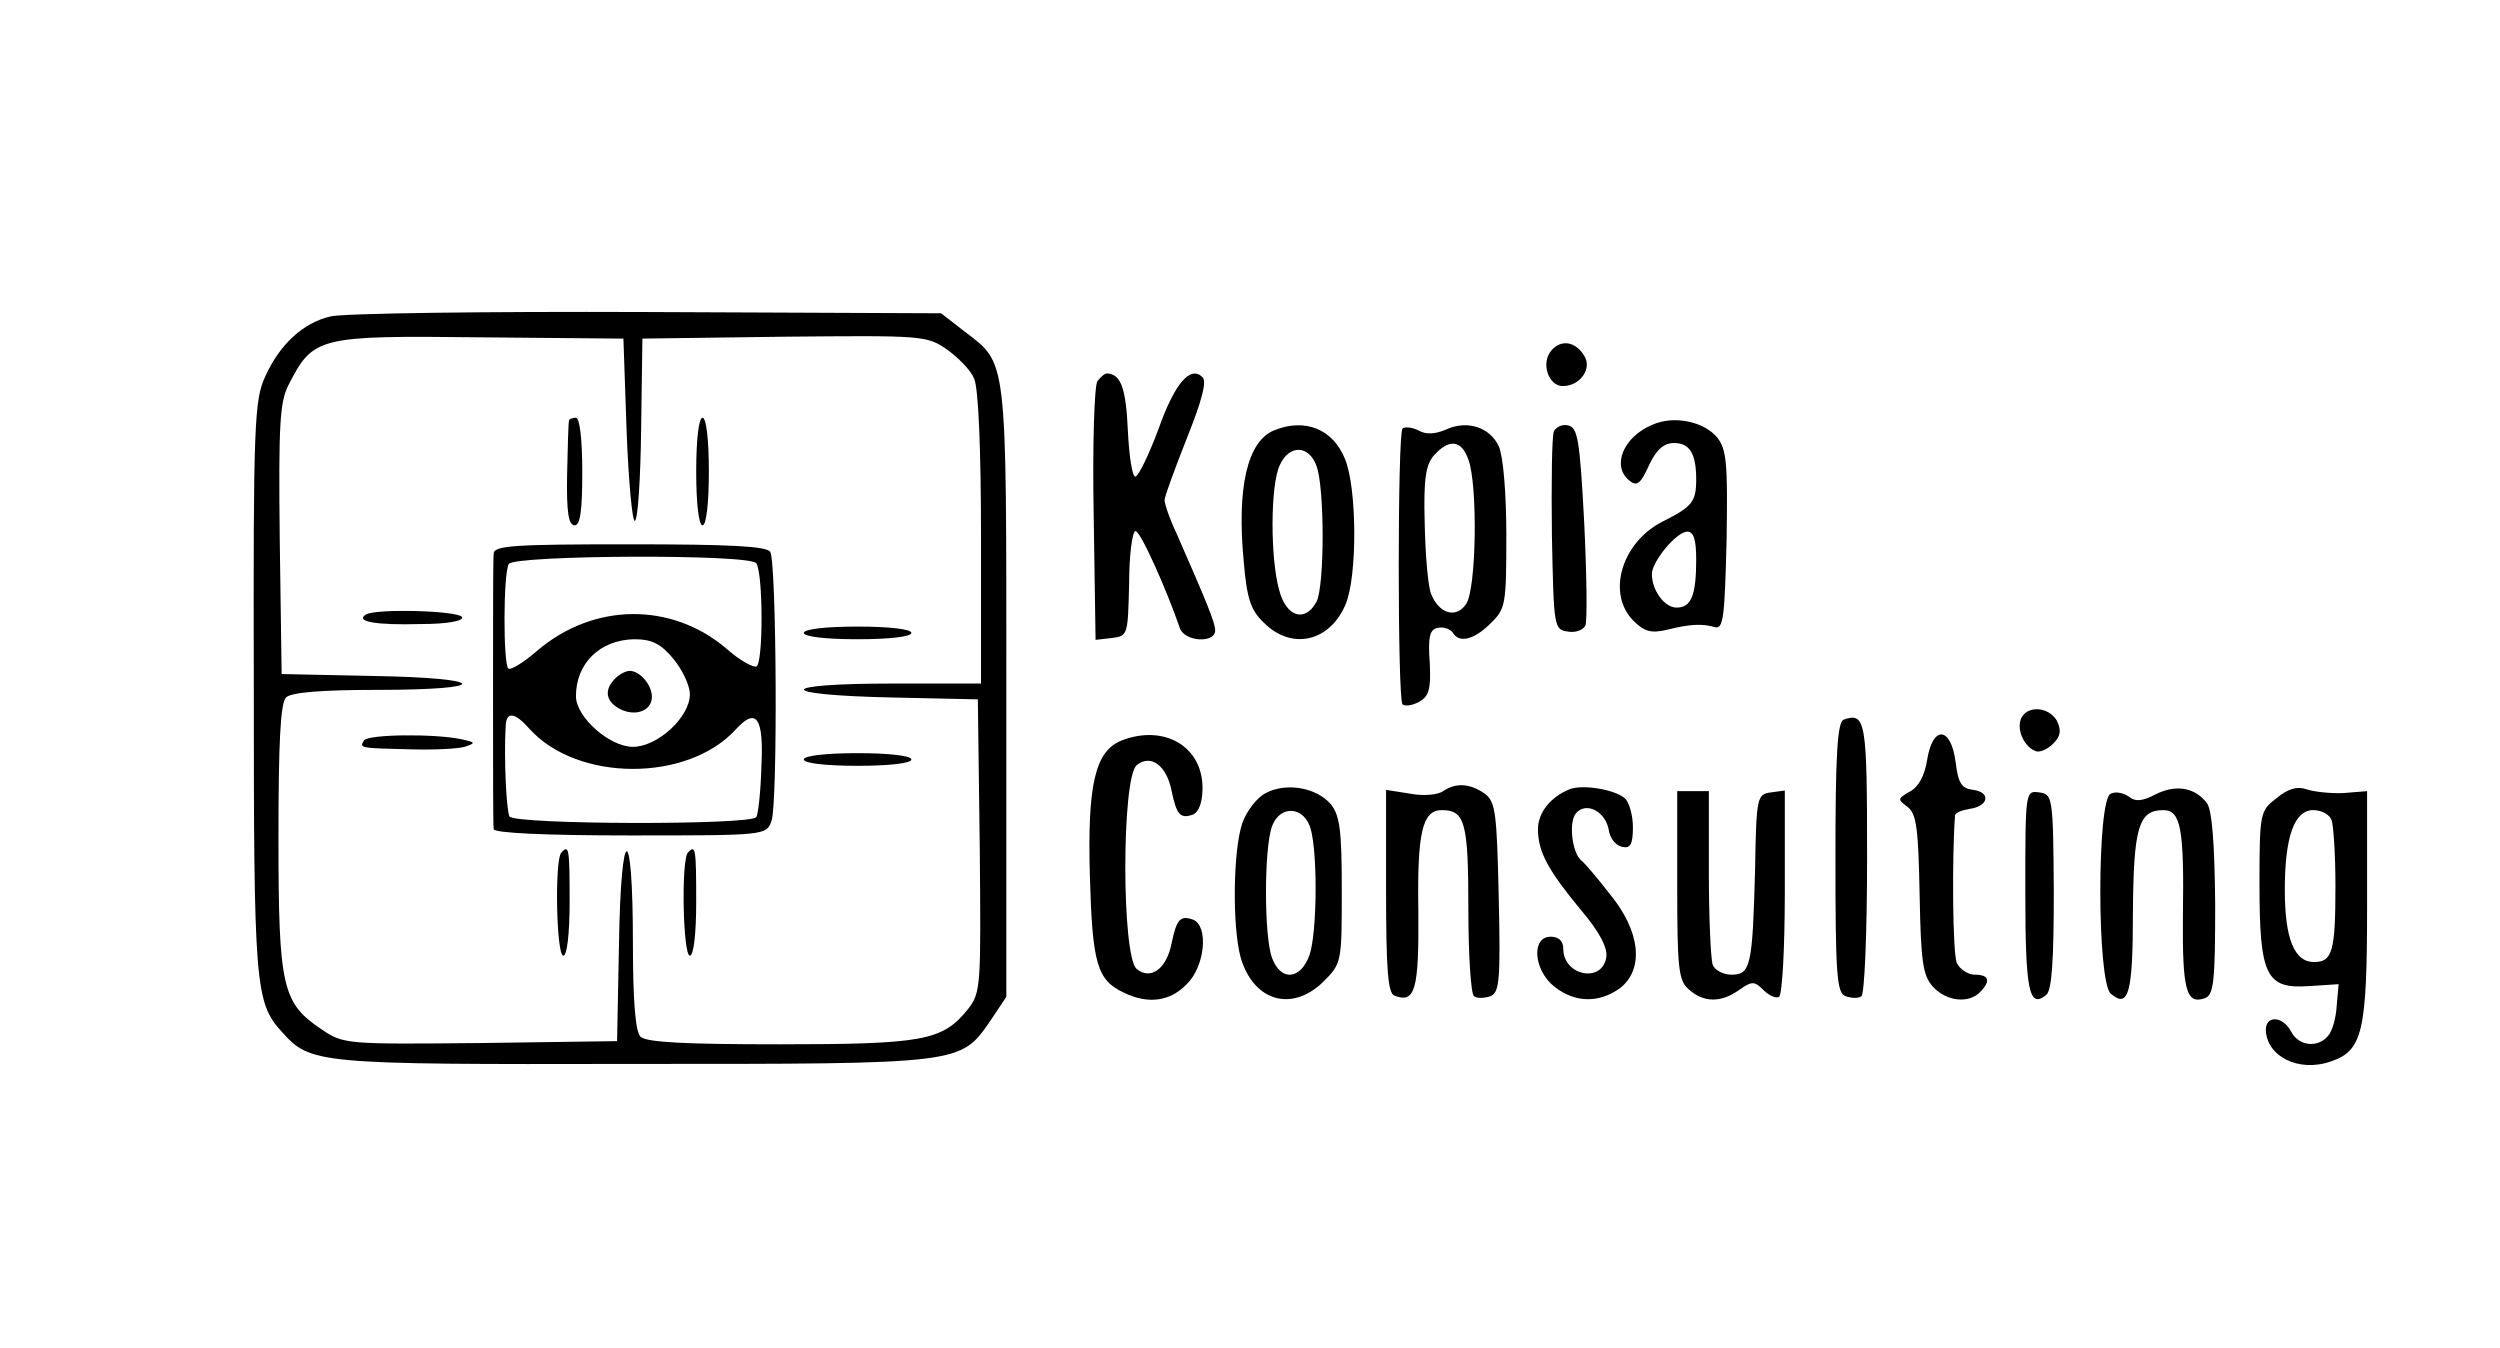 <?xml version="1.0" encoding="UTF-8"?>
<svg data-bbox="40.079 49.281 333.921 118.998" viewBox="0 0 395 213" height="284" width="526.667" xmlns="http://www.w3.org/2000/svg" data-type="shape">
    <g>
        <path d="M52.2 50c-4.3 1-8 4.4-10.3 9.5-1.7 3.7-1.9 7.3-1.8 49 0 47 .2 49.9 4.4 54.5 4.6 5.1 5.2 5.2 55.5 5.1 52.5 0 51.7.1 56.6-7l2.4-3.6v-48.3c0-53.6.2-51.6-6.7-56.9l-3.6-2.8-46.6-.2c-25.6-.1-48.1.2-49.9.7zM99 68c.3 8 .9 14.4 1.3 14.3.5-.2.9-6.7 1-14.5l.2-14.3 22.4-.3c21.8-.2 22.5-.2 25.7 2 1.8 1.3 3.8 3.3 4.3 4.6.7 1.4 1.1 11.3 1.1 25.2v23h-14c-18.5 0-18.7 1.8-.2 2.2l13.7.3.3 23.1c.2 22.4.2 23.2-1.9 25.9-4 4.9-6.9 5.5-29.7 5.5-14.8 0-21.1-.3-22-1.2-.8-.8-1.2-5.6-1.2-14.9 0-19.4-1.9-19.1-2.2.3l-.3 15.3-21.6.3c-21 .2-21.6.2-25-2.1-6.3-4.2-6.9-6.6-6.9-30.3 0-15 .3-21.3 1.2-22.2.8-.8 5.5-1.2 14.5-1.2 18.3 0 17.5-1.9-.9-2.2l-14.3-.3-.3-21.3c-.2-18.1 0-21.7 1.4-24.4 3.9-7.6 4.6-7.8 30.4-7.5l22.5.2L99 68z"/>
        <path d="M89.9 66.5c-.1.3-.2 4.1-.3 8.5-.1 5.8.2 8 1.2 8 .9 0 1.2-2.4 1.2-8.5 0-5-.4-8.5-1-8.5-.5 0-1.1.2-1.1.5z"/>
        <path d="M110 74.5c0 5 .4 8.5 1 8.5s1-3.5 1-8.5-.4-8.5-1-8.5-1 3.5-1 8.5z"/>
        <path d="M78 87.5c-.1.8-.1 10.7-.1 22s0 20.9.1 21.5c0 .6 7.9 1 21.5 1 21.4 0 21.6 0 22.4-2.3 1-2.8.8-40.8-.2-42.5-.6-.9-6.2-1.2-22.3-1.2-18.3 0-21.4.2-21.4 1.5zm41.5 1.5c1.1 1.7 1.1 16 0 16.3-.5.2-2.7-1-4.7-2.8-8.7-7.4-21-7.3-29.9.3-2.2 1.9-4.3 3.2-4.6 2.8-.8-.8-.8-15.1.1-16.5.9-1.4 38.2-1.6 39.1-.1zm-13.1 15.1c1.4 1.7 2.6 4.2 2.6 5.6 0 3.6-5.1 8.3-9 8.3-3.7 0-9-4.7-9-8 0-5.2 3.8-8.9 9.2-9 2.8 0 4.2.7 6.2 3.1zm-22.8 11c7.6 8.5 25.1 8.5 32.7.1 3.2-3.5 4.4-1.8 4 5.9-.1 3.9-.5 7.5-.8 8-.8 1.3-38.2 1.2-39-.1-.5-.9-.9-9.4-.6-14.3.1-2.3 1.4-2.2 3.7.4z"/>
        <path d="M97.2 107.2c-1.8 1.8-1.5 3.6.7 4.8 2.5 1.3 5.1.3 5.1-1.9 0-1.9-1.9-4.1-3.5-4.1-.6 0-1.6.5-2.3 1.2z"/>
        <path d="M57.8 97.1c-1.7 1.1 1.5 1.7 8.7 1.5 4.2 0 6.8-.5 6.5-1.1-.5-1-13.5-1.4-15.2-.4z"/>
        <path d="M127 100c0 .6 3.5 1 8.5 1s8.5-.4 8.5-1-3.5-1-8.5-1-8.5.4-8.5 1z"/>
        <path d="M57.5 117c-.7 1.2-.8 1.2 7.5 1.4 3.6.1 7.4-.1 8.4-.4 1.8-.6 1.8-.7-.5-1.2-4.2-.9-14.8-.8-15.4.2z"/>
        <path d="M127 120c0 .6 3.5 1 8.5 1s8.5-.4 8.5-1-3.5-1-8.5-1-8.5.4-8.5 1z"/>
        <path d="M88.7 134.7c-1.1 1.1-.8 16.3.3 16.3.6 0 1-3.5 1-8.5 0-8.5-.1-9.1-1.3-7.8z"/>
        <path d="M108.7 134.7c-1.1 1.1-.8 16.3.3 16.3.6 0 1-3.5 1-8.5 0-8.5-.1-9.1-1.3-7.8z"/>
        <path d="M245.1 55.4c-1.7 2-.4 5.6 1.8 5.6 2.8 0 4.7-2.8 3.4-4.8-1.4-2.3-3.7-2.6-5.2-.8z"/>
        <path d="M173.4 60.2c-.5.7-.8 10.2-.6 21.1l.3 19.8 2.6-.3c2.5-.3 2.5-.5 2.7-8.5 0-4.6.5-8.3 1-8.4.8 0 4.9 9.2 7 15.3.7 2.2 5.6 2.5 5.6.4 0-1.2-1.4-4.6-6.1-15.3-1.1-2.3-1.9-4.7-1.9-5.3 0-.5 1.6-4.9 3.5-9.7 2.4-6 3.2-9 2.5-9.7-1.9-1.9-4.4.9-7 8.3-1.5 4-3.1 7.3-3.6 7.4-.5.1-1-3.2-1.2-7.3-.3-6.7-1.1-8.9-3.3-9-.4 0-1 .6-1.5 1.2z"/>
        <path d="M261.1 67.1c-4.6 1.9-6.5 6.5-3.7 8.8 1.2 1 1.8.6 3.1-2.3 1.2-2.6 2.4-3.6 4-3.6 2.5 0 3.5 1.7 3.5 5.8 0 3.5-.7 4.3-5.3 6.6-6.5 3.3-8.9 11.4-4.6 15.7 1.7 1.7 2.8 2 5.3 1.4 3.6-.9 5.5-1 7.6-.4 1.3.3 1.5-1.7 1.8-13.7.2-12.3 0-14.4-1.5-16.3-2.1-2.5-6.8-3.5-10.2-2zm6.9 21.3c0 5.7-.8 7.6-3.1 7.6-1.9 0-3.9-2.7-3.9-5.3 0-2 3.9-6.7 5.6-6.7 1 0 1.4 1.3 1.4 4.4z"/>
        <path d="M201.3 68c-4.2 1.7-5.9 9-4.8 20.6.5 6 1.1 7.8 3.2 9.8 4.4 4.4 10.4 3 12.9-2.9 1.9-4.5 1.8-18.5-.1-23-1.9-4.7-6.3-6.5-11.2-4.5zm6.7 5.6c1.3 3.4 1.3 19 0 21.5-1.8 3.3-4.8 2.4-5.9-1.9-1.4-5-1.4-16.5.1-19.7 1.5-3.3 4.6-3.2 5.8.1z"/>
        <path d="M221.6 67.7c-.8.8-.8 42.8 0 43.6.4.3 1.5.2 2.6-.4 1.6-.9 1.9-2 1.7-6.2-.3-4.1 0-5.3 1.3-5.5.9-.2 1.9.2 2.3.7 1 1.8 3.4 1.2 6-1.4 2.4-2.3 2.5-3 2.5-13.9 0-6.7-.5-12.6-1.2-14.1-1.4-3-5-4.2-8.4-2.6-1.7.7-3.1.8-4.3.1-1-.5-2.1-.6-2.5-.3zm10.4 4.9c1.5 3.9 1.3 20.7-.4 22.9-1.6 2.3-4.3 1.4-5.5-1.7-.5-1.3-.9-6.3-1-11.2-.2-7.1.2-9.2 1.5-10.7 2.4-2.6 4.3-2.4 5.4.7z"/>
        <path d="M245.5 68.2c-.3.8-.4 8.1-.3 16.3.3 14.7.3 15 2.6 15.3 1.2.2 2.4-.3 2.7-1 .3-.8.2-8.1-.2-16.3-.7-13.1-1-15-2.6-15.3-.9-.2-1.9.3-2.2 1z"/>
        <path d="M319.3 113.6c-.7 1.8.6 4.5 2.4 5.1.6.2 1.8-.3 2.7-1.2 1.2-1.2 1.3-2.1.6-3.6-1.3-2.3-4.8-2.5-5.7-.3z"/>
        <path d="M291.3 113.7c-1 .4-1.3 5.6-1.3 21.8 0 18.5.2 21.4 1.6 21.9.9.3 2 .4 2.5 0 .5-.3.9-10.1.9-21.9 0-21.6-.2-23-3.7-21.8z"/>
        <path d="M177.2 117c-4.2 1.7-5.4 7-5 21.4.4 13.9 1.1 16.5 5.5 18.5 3.8 1.8 7.2 1.3 9.8-1.4 2.9-2.8 3.5-9.2 1-10.2-2-.7-2.6-.1-3.4 3.8-.8 4-3.3 5.8-5.5 4-2.4-2-2.4-30.2 0-32.2 2.2-1.8 4.7 0 5.5 4 .8 3.9 1.4 4.5 3.4 3.8.9-.4 1.5-1.9 1.5-4.2 0-6.6-6.1-10.1-12.8-7.5z"/>
        <path d="M304.5 120c-.4 2.6-1.4 4.4-2.8 5.1-1.9 1.1-1.9 1.2-.3 2.4 1.4 1.1 1.7 3.3 1.9 13.8.2 10.7.5 12.8 2.1 14.6 2.1 2.3 5.6 2.7 7.4.9 1.8-1.8 1.5-2.8-.8-2.8-1 0-2.3-.8-2.8-1.8-.7-1.3-.8-16.9-.3-23.4.1-.4 1.1-.8 2.3-1 3-.4 3.4-2.6.6-3-1.9-.2-2.4-1.1-2.8-4.3-.7-5.7-3.6-6-4.5-.5z"/>
        <path d="M200 125.3c-1.4.7-3 2.8-3.7 4.7-1.5 4.4-1.6 16.3-.3 21.2 2 7 8.1 8.8 13.1 3.9 2.9-2.9 2.9-3.1 2.9-14.4 0-9.5-.3-11.8-1.7-13.6-2.3-2.7-7.1-3.5-10.3-1.8zm7.1 5.7c1.1 4 1 16.4-.2 19.9-1.4 3.9-4.5 4.2-5.9.5-1.3-3.3-1.3-17.5 0-20.9 1.3-3.4 5.1-3.1 6.1.5z"/>
        <path d="M228 125c-.8.6-3.2.8-5.2.4l-3.8-.6v16c0 12.4.3 16.1 1.3 16.5 3.3 1.3 3.9-.9 3.8-13.2-.2-12.5.6-16.1 3.7-16.1 3.7 0 4.2 2 4.2 15.6 0 7.3.4 13.5.9 13.8.5.4 1.7.3 2.6 0 1.4-.6 1.6-2.4 1.3-15.6-.3-13.4-.5-15.1-2.2-16.4-2.3-1.6-4.5-1.8-6.6-.4z"/>
        <path d="M248 124.7c-3 1.2-5 3.7-5 6.3 0 3.6 1.6 6.5 6.8 12.8 2.9 3.4 4.2 5.9 4 7.4-.6 4.2-6.8 3-6.8-1.3 0-1.2-.7-1.9-2-1.9-3.1 0-2.7 5.3.6 7.9 3.3 2.6 7.1 2.6 10.4.2 3.8-3 3.2-9-1.7-14.9-2-2.6-4-4.9-4.4-5.2-1.5-1.1-2.1-6.1-.9-7.5 1.6-1.9 4.7-.3 5.2 2.7.2 1.3 1.1 2.4 2.1 2.6 1.3.3 1.7-.4 1.7-3.1 0-1.9-.6-4-1.3-4.6-1.7-1.4-6.7-2.2-8.7-1.4z"/>
        <path d="M340.6 125.5c-2.1 1.1-3.2 1.2-4.2.4-.8-.6-2.1-.9-2.9-.5-2.2.8-2.2 29.7 0 31.6 2.8 2.4 3.5 0 3.5-12.8.1-13.5.9-16.2 4.8-16.2 2.8 0 3.3 3 3.1 16.7-.1 11.7.5 14.1 3.5 13 1.4-.5 1.6-2.9 1.6-14.9-.1-9.7-.5-14.8-1.3-15.9-1.9-2.5-4.9-3-8.1-1.4z"/>
        <path d="M359.7 126.1c-2.6 2-2.7 2.3-2.7 13.5 0 14.6 1 16.7 7.9 16.2l4.6-.3-.3 3.4c-.1 1.9-.7 4.1-1.4 4.8-1.6 1.9-4.6 1.6-5.8-.7-1.3-2.5-4-2.6-4-.3.1 4.2 5.2 6.8 10.3 5 5-1.7 5.7-4.7 5.7-24.6V125l-3.7.3c-2.1.1-4.7-.2-5.9-.6-1.4-.5-2.9-.1-4.7 1.4zm8.7 3.5c.3.9.6 5.5.6 10.4 0 10.4-.5 12-3.4 12-3.1 0-4.6-3.7-4.6-11.4 0-8.4 1.5-12.6 4.5-12.6 1.3 0 2.6.7 2.9 1.6z"/>
        <path d="M265 139.8c0 13.2.2 15.1 1.8 16.5 2.3 2.1 5.1 2.2 8 .1 2-1.4 2.4-1.4 3.8 0 .9.9 2 1.4 2.5 1.1.5-.4.9-7.8.9-16.6v-16l-2.2.3c-2.2.3-2.3.7-2.5 12.3-.4 15.1-.7 16.5-3.7 16.5-1.3 0-2.7-.7-3-1.6-.3-.9-.6-7.4-.6-14.5V125h-5v14.8z"/>
        <path d="M320 140.9c0 15.8.6 18.5 3.3 16.3.9-.7 1.2-5.5 1.2-16.4-.1-15-.2-15.3-2.3-15.6-2.2-.3-2.2-.2-2.2 15.7z"/>
    </g>
</svg>

